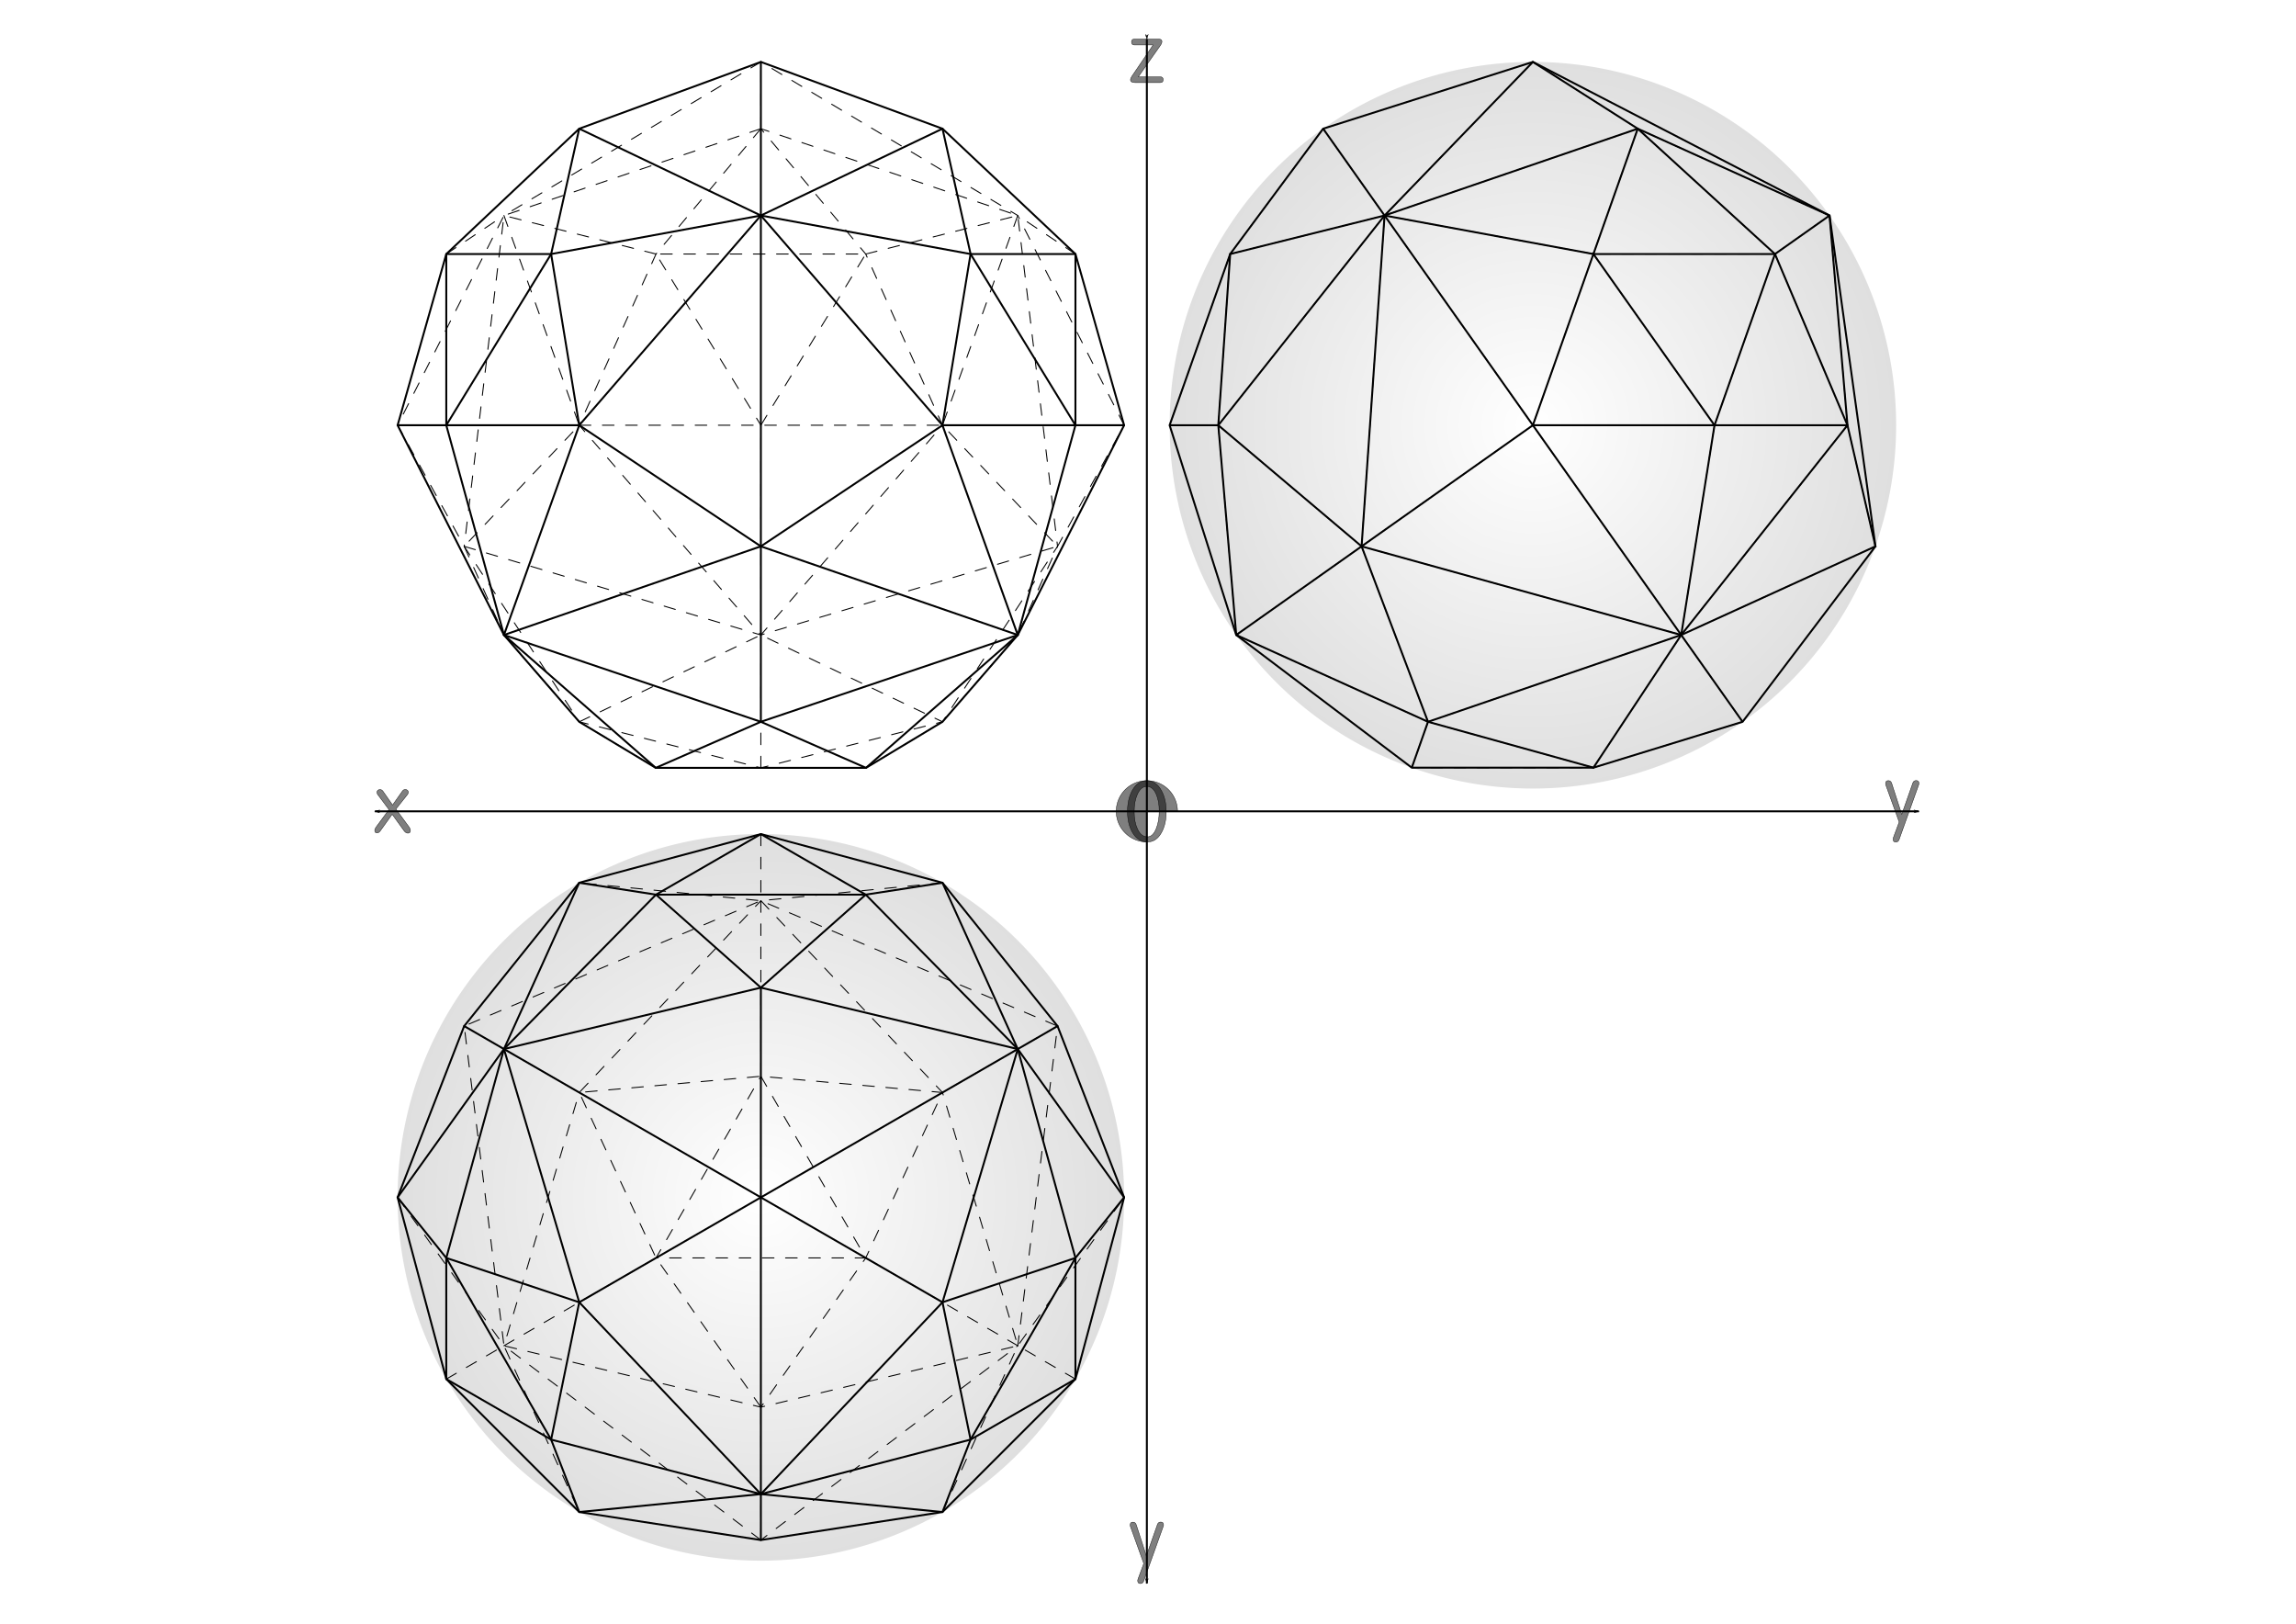 <?xml version="1.0" encoding="UTF-8" standalone="no"?>
<!-- Created with Inkscape (http://www.inkscape.org/) -->
<svg
    xmlns:inkscape="http://www.inkscape.org/namespaces/inkscape"
    xmlns:rdf="http://www.w3.org/1999/02/22-rdf-syntax-ns#"
    xmlns="http://www.w3.org/2000/svg"
    xmlns:osb="http://www.openswatchbook.org/uri/2009/osb"
    xmlns:sodipodi="http://sodipodi.sourceforge.net/DTD/sodipodi-0.dtd"
    xmlns:cc="http://creativecommons.org/ns#"
    xmlns:xlink="http://www.w3.org/1999/xlink"
    xmlns:dc="http://purl.org/dc/elements/1.1/"
    xmlns:svg="http://www.w3.org/2000/svg"
    xmlns:ns1="http://sozi.baierouge.fr"
    id="svg2"
    style="enable-background:new"
    inkscape:export-ydpi="300"
    inkscape:export-filename="./000.geodaetische.Sphaeren.rekursiv.aus.Tetraeder.mehrfach.Ebenen.png"
    viewBox="0 0 1052.4 744.09"
    inkscape:export-xdpi="300"
    version="1.1"
    inkscape:version="0.48.1 r9760"
    sodipodi:docname="042.geodaetische.Sphaeren.rekursiv.aus.Tetraeder.svg"
  >
  <title
      id="title6456"
    >042 Konstruktion geodätische Sphären rekursiv aus Tetraeder</title
  >
  <defs
      id="defs4"
    >
    <marker
        id="Arrow1Lend"
        refY="0"
        refX="0"
        style="overflow:visible"
        orient="auto"
        inkscape:stockid="Arrow1Lend"
      >
      <path
          id="path3776"
          inkscape:connector-curvature="0"
          style="stroke:#000000;stroke-width:1pt;fill-rule:evenodd"
          transform="matrix(-.8 0 0 -.8 -10 0)"
          d="m0 0 5-5-17.5 5 17.5 5-5-5z"
      />
    </marker
    >
    <marker
        id="Arrow1Lstart"
        refY="0"
        refX="0"
        style="overflow:visible"
        orient="auto"
        inkscape:stockid="Arrow1Lstart"
      >
      <path
          id="path3773"
          inkscape:connector-curvature="0"
          style="stroke:#000000;stroke-width:1pt;fill-rule:evenodd"
          transform="matrix(.8 0 0 .8 10 0)"
          d="m0 0 5-5-17.5 5 17.5 5-5-5z"
      />
    </marker
    >
    <radialGradient
        id="radialGradient3678-0"
        xlink:href="#linearGradient3672-2"
        gradientUnits="userSpaceOnUse"
        cy="1028.5"
        cx="3175.4"
        gradientTransform="translate(-2e-8 0)"
        r="666.06"
        inkscape:collect="always"
    />
    <linearGradient
        id="linearGradient3672-2"
      >
      <stop
          id="stop3674-1"
          style="stop-color:#000000;stop-opacity:0"
          offset="0"
      />
      <stop
          id="stop3676-0"
          style="stop-color:#000000;stop-opacity:.125"
          offset="1"
      />
    </linearGradient
    >
    <radialGradient
        id="radialGradient3680-5"
        xlink:href="#linearGradient3672-2"
        gradientUnits="userSpaceOnUse"
        cy="1028.5"
        cx="3175.4"
        gradientTransform="translate(-2e-8 0)"
        r="666.06"
        inkscape:collect="always"
    />
  </defs
  >
  <sodipodi:namedview
      id="base"
      inkscape:snap-center="false"
      inkscape:snap-intersection-paths="false"
      inkscape:zoom="0.95149207"
      borderopacity="1.0"
      inkscape:current-layer="layer72"
      inkscape:cx="526.18109"
      inkscape:cy="372.04724"
      inkscape:snap-grids="false"
      inkscape:snap-bbox-midpoints="false"
      inkscape:bbox-nodes="false"
      borderlayer="true"
      inkscape:object-paths="false"
      inkscape:snap-page="false"
      inkscape:window-maximized="1"
      inkscape:snap-bbox="false"
      showgrid="false"
      inkscape:snap-nodes="false"
      units="mm"
      inkscape:snap-midpoints="false"
      inkscape:snap-global="false"
      showguides="true"
      bordercolor="#666666"
      inkscape:window-x="0"
      inkscape:guide-bbox="true"
      inkscape:snap-smooth-nodes="false"
      inkscape:object-nodes="false"
      inkscape:window-y="31"
      inkscape:window-width="1280"
      inkscape:pageopacity="0.0"
      inkscape:pageshadow="2"
      pagecolor="#ffffff"
      inkscape:snap-object-midpoints="false"
      inkscape:snap-to-guides="false"
      inkscape:document-units="mm"
      inkscape:snap-bbox-edge-midpoints="false"
      inkscape:window-height="929"
      showborder="true"
    >
    <inkscape:grid
        id="grid3626"
        enabled="true"
        visible="true"
        snapvisiblegridlinesonly="true"
        units="mm"
        type="axonomgrid"
        empspacing="5"
    />
  </sodipodi:namedview
  >
  <g
      id="layer72"
      inkscape:label="Ebene"
      inkscape:groupmode="layer"
    >
    <rect
        id="rect4194"
        style="enable-background:new;fill:#ffffff"
        rx="0"
        ry="0"
        height="744.98"
        width="1053.2"
        y="-.675"
        x="-.943"
    />
    <path
        id="path3618"
        sodipodi:nodetypes="cc"
        style="enable-background:new;marker-end:url(#Arrow1Lend);marker-start:url(#Arrow1Lstart);stroke:#000000;stroke-width:.886;fill:none"
        inkscape:connector-curvature="0"
        d="m525.68 17.95v707.73"
    />
    <path
        id="path3620"
        sodipodi:nodetypes="cc"
        style="enable-background:new;marker-end:url(#Arrow1Lend);marker-start:url(#Arrow1Lstart);stroke:#000000;stroke-width:.886;fill:none"
        inkscape:connector-curvature="0"
        d="m171.82 371.82h707.73"
    />
    <g
        id="text4246"
        style="stroke-linejoin:round;stroke-width:.709;fill-opacity:.502;stroke:#000000;stroke-linecap:round;enable-background:new;fill:#000000"
        transform="matrix(.25 0 0 .25 -.943 558.28)"
      >
      <path
          id="path4263"
          style="stroke-linejoin:round;fill-opacity:.502;stroke:#000000;stroke-linecap:round;stroke-width:.709;fill:#000000"
          inkscape:connector-curvature="0"
          d="m3485.8-726.21-24.192-67.104c-0.48-1.248-0.72-2.4-0.72-3.456 0-3.552 1.68-5.328 5.04-5.328 3.072 0 5.136 1.68 6.192 5.04l18.432 56.88 20.304-57.6c1.056-2.976 3.072-4.464 6.048-4.464 3.456 0 5.184 1.728 5.184 5.184-0 0.96-0.24 2.016-0.72 3.168l-35.568 99.504c-1.152 3.264-3.216 4.896-6.192 4.896-3.264-0-4.896-1.728-4.896-5.184 0-0.96 0.192-2.016 0.576-3.168l10.512-28.368"
      />
    </g
    >
    <g
        id="text4250"
        style="stroke-linejoin:round;stroke-width:.709;fill-opacity:.502;stroke:#000000;stroke-linecap:round;enable-background:new;fill:#000000"
        transform="matrix(.25 0 0 .25 -.943 558.28)"
      >
      <path
          id="path4266"
          style="stroke-linejoin:round;fill-opacity:.502;stroke:#000000;stroke-linecap:round;stroke-width:.709;fill:#000000"
          inkscape:connector-curvature="0"
          d="m2100.8 633.05-24.192-67.104c-0.48-1.248-0.72-2.4-0.72-3.456 0-3.552 1.68-5.328 5.04-5.328 3.072 0 5.136 1.68 6.192 5.04l18.432 56.88 20.304-57.6c1.056-2.976 3.072-4.464 6.048-4.464 3.456 0 5.184 1.728 5.184 5.184-0 0.96-0.24 2.016-0.72 3.168l-35.568 99.504c-1.152 3.264-3.216 4.896-6.192 4.896-3.264-0-4.896-1.728-4.896-5.184 0-0.96 0.192-2.016 0.576-3.168l10.512-28.368"
      />
    </g
    >
    <g
        id="text4254"
        style="stroke-linejoin:round;stroke-width:.709;fill-opacity:.502;stroke:#000000;stroke-linecap:round;enable-background:new;fill:#000000"
        transform="matrix(.25 0 0 .25 -.943 558.28)"
      >
      <path
          id="path4269"
          style="stroke-linejoin:round;fill-opacity:.502;stroke:#000000;stroke-linecap:round;stroke-width:.709;fill:#000000"
          inkscape:connector-curvature="0"
          d="m2083.7-2161.5h43.92c4.32 0 6.48 1.488 6.48 4.464-0 2.112-1.008 4.608-3.024 7.488l-40.32 57.312h40.32c3.552 0 5.328 1.728 5.328 5.184-0 3.552-1.776 5.328-5.328 5.328h-46.224c-5.568 0-8.352-1.728-8.352-5.184 0-1.824 0.864-3.984 2.592-6.48l38.88-57.312h-34.272c-3.552 0-5.328-1.824-5.328-5.472 0-3.552 1.776-5.328 5.328-5.328"
      />
    </g
    >
    <g
        id="text4258"
        style="stroke-linejoin:round;stroke-width:.709;fill-opacity:.502;stroke:#000000;stroke-linecap:round;enable-background:new;fill:#000000"
        transform="matrix(.25 0 0 .25 -.943 558.28)"
      >
      <path
          id="path4272"
          style="stroke-linejoin:round;fill-opacity:.502;stroke:#000000;stroke-linecap:round;stroke-width:.709;fill:#000000"
          inkscape:connector-curvature="0"
          d="m716.92-749.03-20.448-27.36c-1.056-1.44-1.584-2.832-1.584-4.176 0-1.536 0.528-2.784 1.584-3.744 1.152-0.96 2.448-1.44 3.888-1.44 2.304 0 4.176 1.056 5.616 3.168l17.568 25.2 17.856-25.344c1.44-2.112 3.264-3.168 5.472-3.168 1.536 0 2.832 0.48 3.888 1.44 1.152 0.96 1.728 2.16 1.728 3.6-0 1.44-0.576 2.88-1.728 4.32l-21.168 26.64 23.904 32.4c1.824 2.496 2.736 4.752 2.736 6.768-0 3.264-1.536 4.896-4.608 4.896-2.592 0-4.992-1.536-7.2-4.608l-21.6-29.952-21.6 30.096c-1.824 2.688-3.888 4.032-6.192 4.032-2.784 0-4.176-1.488-4.176-4.464 0-1.92 0.816-3.984 2.448-6.192l23.616-32.112"
      />
    </g
    >
    <g
        id="text4281"
        style="stroke-linejoin:round;stroke-width:.709;fill-opacity:.502;stroke:#000000;stroke-linecap:round;enable-background:new;fill:#000000"
        transform="matrix(.25 0 0 .25 -.943 558.28)"
      >
      <path
          id="path4286"
          style="stroke-linejoin:round;fill-opacity:.502;stroke:#000000;stroke-linecap:round;stroke-width:.709;fill:#000000"
          inkscape:connector-curvature="0"
          d="m2106.4-802.03c11.136 0 20.016 5.952 26.64 17.856 5.952 10.656 8.928 23.664 8.928 39.024-0 15.072-2.88 27.792-8.64 38.16-6.336 11.52-14.928 17.28-25.776 17.28-11.616 0-20.784-5.808-27.504-17.424-6.048-10.464-9.072-23.28-9.072-38.448 0-15.264 2.976-28.224 8.928-38.88 6.624-11.712 15.456-17.568 26.496-17.568m1.152 102.96c6.624 0 11.952-4.944 15.984-14.832 3.744-9.024 5.616-19.824 5.616-32.4-0-12.384-1.872-22.752-5.616-31.104-4.128-9.408-9.84-14.112-17.136-14.112-7.2 0-12.96 4.8-17.28 14.4-3.936 8.736-5.904 19.344-5.904 31.824 0 12.576 2.016 23.184 6.048 31.824 4.416 9.6 10.512 14.4 18.288 14.4"
      />
    </g
    >
    <path
        id="path4333"
        sodipodi:rx="56.159996"
        sodipodi:ry="56.159996"
        style="stroke-linejoin:round;enable-background:new;fill-opacity:.502;stroke:#000000;stroke-linecap:round;stroke-width:.709;fill:#000000"
        sodipodi:type="arc"
        d="m2106.5 1546.1a56.16 56.16 0 1 1 56.16 -56.16h-56.16z"
        transform="matrix(.25 0 0 .25 -.943 -.675)"
        sodipodi:cy="1489.9606"
        sodipodi:cx="2106.4961"
        sodipodi:end="6.2831853"
        sodipodi:start="1.5707963"
    />
    <path
        id="path2862"
        sodipodi:rx="666"
        sodipodi:ry="666"
        style="stroke-linejoin:round;enable-background:new;stroke:#000000;stroke-linecap:round;stroke-width:.004;fill:url(#radialGradient3678-0)"
        sodipodi:type="arc"
        d="m3841.4 1028.5a666 666 0 1 1 -1332 0 666 666 0 1 1 1332 0z"
        transform="matrix(.25 0 0 .25 -91.229 -62.251)"
        sodipodi:cy="1028.5339"
        sodipodi:cx="3175.3696"
    />
    <path
        id="use2864"
        sodipodi:rx="666"
        sodipodi:ry="666"
        style="stroke-linejoin:round;enable-background:new;stroke:#000000;stroke-linecap:round;stroke-width:.004;fill:url(#radialGradient3680-5)"
        sodipodi:type="arc"
        d="m3841.4 1028.5a666 666 0 1 1 -1332 0 666 666 0 1 1 1332 0z"
        transform="matrix(.25 0 0 .25 -445.09 291.61)"
        sodipodi:cy="1028.5339"
        sodipodi:cx="3175.3696"
    />
    <path
        id="use2866"
        sodipodi:rx="666"
        sodipodi:ry="666"
        style="stroke-linejoin:round;stroke-width:.004;stroke:#000000;stroke-linecap:round;enable-background:new;fill:url(#radialGradient3680-5)"
        sodipodi:type="arc"
        d="m3841.4 1028.5a666 666 0 1 1 -1332 0 666 666 0 1 1 1332 0z"
        transform="matrix(.25 0 0 .25 -445.09 -62.251)"
        sodipodi:cy="1028.5339"
        sodipodi:cx="3175.3696"
    />
    <path
        id="path4610"
        style="stroke-linejoin:round;enable-background:new;stroke:#000000;stroke-linecap:round;stroke-dasharray:21.26, 21.26;stroke-width:1.772;fill:none"
        sodipodi:type="star"
        sodipodi:sides="3"
        sodipodi:r1="628.10321"
        sodipodi:r2="543.88623"
        sodipodi:arg1="1.5707963"
        sodipodi:arg2="2.6179941"
        transform="matrix(.25 0 0 .25 -.943 -.675)"
        inkscape:randomized="0"
        sodipodi:cy="2197.6919"
        sodipodi:cx="1398.7648"
        inkscape:rounded="-5.1679702e-08"
        inkscape:flatsided="false"
        d="m1398.8 2825.8-471.02-356.16-72.934-585.99 543.95-229.83 543.95 229.83-72.934 585.99z"
    />
    <path
        id="path4616"
        style="stroke-linejoin:round;enable-background:new;stroke:#000000;stroke-linecap:round;stroke-dasharray:21.26, 21.26;stroke-width:1.772;fill:none"
        sodipodi:type="star"
        sodipodi:sides="3"
        sodipodi:r1="543.88672"
        sodipodi:r2="384.51517"
        sodipodi:arg1="-1.5707963"
        sodipodi:arg2="-0.52359912"
        transform="matrix(.25 0 0 .25 -.943 -.675)"
        inkscape:randomized="0"
        sodipodi:cy="2197.6919"
        sodipodi:cx="1398.7648"
        inkscape:rounded="-5.1679702e-08"
        inkscape:flatsided="false"
        d="m1398.8 1653.8 333 351.63 138.02 464.2-471.02 112.57-471.02-112.57 138.02-464.2z"
    />
    <path
        id="path4618"
        style="stroke-linejoin:round;enable-background:new;stroke:#000000;stroke-linecap:round;stroke-dasharray:21.26, 21.26;stroke-width:1.772;fill:none"
        sodipodi:type="star"
        sodipodi:sides="3"
        sodipodi:r1="384.51511"
        sodipodi:r2="222.00023"
        sodipodi:arg1="1.570796"
        sodipodi:arg2="2.617994"
        transform="matrix(.25 0 0 .25 -.943 -.675)"
        inkscape:randomized="0"
        sodipodi:cy="2197.6919"
        sodipodi:cx="1398.7648"
        inkscape:rounded="-5.1679702e-08"
        inkscape:flatsided="false"
        d="m1398.8 2582.2-192.26-273.52-140.74-303.26 333-29.743 333 29.742-140.74 303.26z"
    />
    <path
        id="path4620"
        style="stroke-linejoin:round;enable-background:new;stroke:#000000;stroke-linecap:round;stroke-dasharray:21.26, 21.26;stroke-width:1.772;fill:none"
        sodipodi:type="star"
        sodipodi:sides="3"
        sodipodi:r1="222.00012"
        sodipodi:r2="128.17191"
        sodipodi:arg1="-1.570797"
        sodipodi:arg2="-0.52359951"
        transform="matrix(.25 0 0 .25 -.943 -.675)"
        inkscape:randomized="0"
        sodipodi:cy="2197.6919"
        sodipodi:cx="1398.7648"
        inkscape:rounded="-5.1679702e-08"
        inkscape:flatsided="true"
        d="m1398.8 1975.7 192.26 333-384.52 0z"
    />
    <path
        id="path4622"
        sodipodi:nodetypes="ccc"
        style="stroke-linejoin:round;enable-background:new;stroke:#000000;stroke-linecap:round;stroke-dasharray:5.315, 5.315;stroke-width:.443;fill:none"
        inkscape:connector-curvature="0"
        d="m182.25 548.75 48.745 67.986 34.505 76.207"
    />
    <path
        id="path4624"
        sodipodi:nodetypes="ccc"
        style="stroke-linejoin:round;enable-background:new;stroke:#000000;stroke-linecap:round;stroke-dasharray:5.315, 5.315;stroke-width:.443;fill:none"
        inkscape:connector-curvature="0"
        d="m432 692.94 34.505-76.207 48.745-67.986"
    />
    <path
        id="path4626"
        sodipodi:nodetypes="ccc"
        style="stroke-linejoin:round;enable-background:new;stroke:#000000;stroke-linecap:round;stroke-dasharray:5.315, 5.315;stroke-width:.443;fill:none"
        inkscape:connector-curvature="0"
        d="m432 404.56-83.25 8.222-83.25-8.222"
    />
    <path
        id="path4628"
        sodipodi:nodetypes="ccccccccccccccccc"
        style="stroke-linejoin:round;enable-background:new;stroke:#000000;stroke-linecap:round;stroke-dasharray:5.315, 5.315;stroke-width:.443;fill:none"
        inkscape:connector-curvature="0"
        d="m563.86 116.42-27.75 78.465h22.307l8.222 96.117 87.907 39.788-7.436 21.025h83.25l68.379-21.025-28.143-39.788 89.04-40.617-12.832-55.5-8.222-96.117-87.907-39.788-48.064-30.595-67.986 70.383-28.143-39.788-42.621 57.44z"
    />
    <path
        id="path4630"
        sodipodi:nodetypes="ccccccccccc"
        style="stroke-linejoin:round;enable-background:new;stroke:#000000;stroke-linecap:round;stroke-dasharray:5.315, 5.315;stroke-width:.443;fill:none"
        inkscape:connector-curvature="0"
        d="m750.68 58.978-116.05 39.788-76.208 96.117 65.68 55.5 30.448 80.405 116.05-39.788 76.208-96.117h-60.943l27.714-78.465h-83.214l20.314-57.44z"
    />
    <path
        id="path4632"
        sodipodi:nodetypes="ccccc"
        style="stroke-linejoin:round;enable-background:new;stroke:#000000;stroke-linecap:round;stroke-dasharray:5.315, 5.315;stroke-width:.443;fill:none"
        inkscape:connector-curvature="0"
        d="m634.63 98.766-10.527 151.62 146.5 40.617-67.986-96.117-67.986-96.117z"
    />
    <path
        id="path4634"
        sodipodi:nodetypes="cccc"
        style="stroke-linejoin:round;enable-background:new;stroke:#000000;stroke-linecap:round;stroke-dasharray:5.315, 5.315;stroke-width:.443;fill:none"
        inkscape:connector-curvature="0"
        d="m730.36 116.42 55.5 78.465h-83.25l27.75-78.465z"
    />
    <path
        id="path4636"
        sodipodi:nodetypes="cc"
        style="stroke-linejoin:round;enable-background:new;stroke:#000000;stroke-linecap:round;stroke-dasharray:5.315, 5.315;stroke-width:.443;fill:none"
        inkscape:connector-curvature="0"
        d="m813.58 116.42 25.007-17.652"
    />
    <path
        id="path4638"
        sodipodi:nodetypes="cc"
        style="stroke-linejoin:round;enable-background:new;stroke:#000000;stroke-linecap:round;stroke-dasharray:5.315, 5.315;stroke-width:.443;fill:none"
        inkscape:connector-curvature="0"
        d="m730.36 351.81 40.236-60.813"
    />
    <path
        id="path4640"
        sodipodi:nodetypes="cc"
        style="stroke-linejoin:round;enable-background:new;stroke:#000000;stroke-linecap:round;stroke-dasharray:5.315, 5.315;stroke-width:.443;fill:none"
        inkscape:connector-curvature="0"
        d="m563.86 116.42 70.764-17.652"
    />
    <path
        id="path4642"
        sodipodi:nodetypes="cc"
        style="stroke-linejoin:round;enable-background:new;stroke:#000000;stroke-linecap:round;stroke-dasharray:5.315, 5.315;stroke-width:.443;fill:none"
        inkscape:connector-curvature="0"
        d="m730.36 351.81-75.814-21.025"
    />
    <path
        id="path4644"
        sodipodi:nodetypes="cc"
        style="stroke-linejoin:round;enable-background:new;stroke:#000000;stroke-linecap:round;stroke-dasharray:5.315, 5.315;stroke-width:.443;fill:none"
        inkscape:connector-curvature="0"
        d="m563.86 116.42-5.443 78.465"
    />
    <path
        id="path4646"
        sodipodi:nodetypes="cc"
        style="stroke-linejoin:round;enable-background:new;stroke:#000000;stroke-linecap:round;stroke-dasharray:5.315, 5.315;stroke-width:.443;fill:none"
        inkscape:connector-curvature="0"
        d="m566.64 291 57.459-40.617"
    />
    <path
        id="path4648"
        sodipodi:nodetypes="cc"
        style="stroke-linejoin:round;enable-background:new;stroke:#000000;stroke-linecap:round;stroke-dasharray:5.315, 5.315;stroke-width:.443;fill:none"
        inkscape:connector-curvature="0"
        d="m624.1 250.38 78.513-55.5"
    />
    <path
        id="path4678"
        sodipodi:nodetypes="cccccccccccccc"
        style="stroke-linejoin:round;enable-background:new;stroke:#000000;stroke-linecap:round;stroke-dasharray:5.315, 5.315;stroke-width:.443;fill:none"
        inkscape:connector-curvature="0"
        d="m348.75 28.383-117.75 70.383-48.745 96.117 30.512 55.5 18.234 40.617 34.505 39.788 35.078 21.11h96.345l35.078-21.11 34.505-39.788 18.234-40.617 30.512-55.5-48.745-96.117-117.75-70.383z"
    />
    <path
        id="path4680"
        sodipodi:nodetypes="ccccccccc"
        style="stroke-linejoin:round;enable-background:new;stroke:#000000;stroke-linecap:round;stroke-dasharray:5.315, 5.315;stroke-width:.443;fill:none"
        inkscape:connector-curvature="0"
        d="m348.75 58.978-117.75 39.788-18.234 151.62 52.738 80.405 83.25 21.11 83.25-21.11 52.738-80.405-18.233-151.62-117.76-39.788z"
    />
    <path
        id="path4682"
        sodipodi:nodetypes="ccccccc"
        style="stroke-linejoin:round;enable-background:new;stroke:#000000;stroke-linecap:round;stroke-dasharray:5.315, 5.315;stroke-width:.443;fill:none"
        inkscape:connector-curvature="0"
        d="m348.75 58.978-48.064 57.44-35.186 78.465 83.25 96.117 83.25-96.117-35.186-78.465-48.064-57.44z"
    />
    <path
        id="path4684"
        sodipodi:nodetypes="ccc"
        style="stroke-linejoin:round;enable-background:new;stroke:#000000;stroke-linecap:round;stroke-dasharray:5.315, 5.315;stroke-width:.443;fill:none"
        inkscape:connector-curvature="0"
        d="m230.99 98.766 34.505 96.117-52.738 55.5"
    />
    <path
        id="path4686"
        sodipodi:nodetypes="ccc"
        style="stroke-linejoin:round;enable-background:new;stroke:#000000;stroke-linecap:round;stroke-dasharray:5.315, 5.315;stroke-width:.443;fill:none"
        inkscape:connector-curvature="0"
        d="m466.5 98.766-34.505 96.117 52.738 55.5"
    />
    <path
        id="path4688"
        sodipodi:nodetypes="cccc"
        style="stroke-linejoin:round;enable-background:new;stroke:#000000;stroke-linecap:round;stroke-dasharray:5.315, 5.315;stroke-width:.443;fill:none"
        inkscape:connector-curvature="0"
        d="m348.75 194.88 48.064-78.465h-96.129l48.064 78.465z"
    />
    <path
        id="path4691"
        sodipodi:nodetypes="cc"
        style="stroke-linejoin:round;enable-background:new;stroke:#000000;stroke-linecap:round;stroke-dasharray:5.315, 5.315;stroke-width:.443;fill:none"
        inkscape:connector-curvature="0"
        d="m348.75 351.9v-60.898"
    />
    <path
        id="path4693"
        sodipodi:nodetypes="cc"
        style="stroke-linejoin:round;enable-background:new;stroke:#000000;stroke-linecap:round;stroke-dasharray:5.315, 5.315;stroke-width:.443;fill:none"
        inkscape:connector-curvature="0"
        d="m204.55 116.42 26.438-17.652"
    />
    <path
        id="path4695"
        sodipodi:nodetypes="cc"
        style="stroke-linejoin:round;enable-background:new;stroke:#000000;stroke-linecap:round;stroke-dasharray:5.315, 5.315;stroke-width:.443;fill:none"
        inkscape:connector-curvature="0"
        d="m492.94 116.42-26.44-17.654"
    />
    <path
        id="path4697"
        sodipodi:nodetypes="cc"
        style="stroke-linejoin:round;enable-background:new;stroke:#000000;stroke-linecap:round;stroke-dasharray:5.315, 5.315;stroke-width:.443;fill:none"
        inkscape:connector-curvature="0"
        d="m348.75 291v-96.117"
    />
    <path
        id="path4703"
        sodipodi:nodetypes="cc"
        style="stroke-linejoin:round;enable-background:new;stroke:#000000;stroke-linecap:round;stroke-dasharray:5.315, 5.315;stroke-width:.443;fill:none"
        inkscape:connector-curvature="0"
        d="m348.75 58.978 0-30.595"
    />
    <path
        id="path4705"
        sodipodi:nodetypes="cc"
        style="stroke-linejoin:round;enable-background:new;stroke:#000000;stroke-linecap:round;stroke-dasharray:5.315, 5.315;stroke-width:.443;fill:none"
        inkscape:connector-curvature="0"
        d="m348.75 382.25 0 30.528"
    />
    <path
        id="path4707"
        sodipodi:nodetypes="cc"
        style="stroke-linejoin:round;enable-background:new;stroke:#000000;stroke-linecap:round;stroke-dasharray:5.315, 5.315;stroke-width:.443;fill:none"
        inkscape:connector-curvature="0"
        d="m492.94 632-26.438-15.264"
    />
    <path
        id="path4709"
        sodipodi:nodetypes="cc"
        style="stroke-linejoin:round;enable-background:new;stroke:#000000;stroke-linecap:round;stroke-dasharray:5.315, 5.315;stroke-width:.443;fill:none"
        inkscape:connector-curvature="0"
        d="m204.55 632 26.438-15.264"
    />
    <path
        id="path4711"
        sodipodi:nodetypes="cc"
        style="stroke-linejoin:round;enable-background:new;stroke:#000000;stroke-linecap:round;stroke-dasharray:5.315, 5.315;stroke-width:.443;fill:none"
        inkscape:connector-curvature="0"
        d="m348.75 412.78v80.472"
    />
    <path
        id="path4713"
        sodipodi:nodetypes="cc"
        style="stroke-linejoin:round;enable-background:new;stroke:#000000;stroke-linecap:round;stroke-dasharray:5.315, 5.315;stroke-width:.443;fill:none"
        inkscape:connector-curvature="0"
        d="m466.5 616.73-69.69-40.236"
    />
    <path
        id="path4715"
        sodipodi:nodetypes="cc"
        style="stroke-linejoin:round;enable-background:new;stroke:#000000;stroke-linecap:round;stroke-dasharray:5.315, 5.315;stroke-width:.443;fill:none"
        inkscape:connector-curvature="0"
        d="m230.99 616.73 69.69-40.236"
    />
    <path
        id="path4717"
        sodipodi:nodetypes="cc"
        style="stroke-linejoin:round;enable-background:new;stroke:#000000;stroke-linecap:round;stroke-dasharray:5.315, 5.315;stroke-width:.443;fill:none"
        inkscape:connector-curvature="0"
        d="m212.76 470.24 52.738 30.449"
    />
    <path
        id="path4719"
        sodipodi:nodetypes="cc"
        style="stroke-linejoin:round;enable-background:new;stroke:#000000;stroke-linecap:round;stroke-dasharray:5.315, 5.315;stroke-width:.443;fill:none"
        inkscape:connector-curvature="0"
        d="m484.74 470.24-52.738 30.448"
    />
    <path
        id="path4721"
        sodipodi:nodetypes="cc"
        style="stroke-linejoin:round;enable-background:new;stroke:#000000;stroke-linecap:round;stroke-dasharray:5.315, 5.315;stroke-width:.443;fill:none"
        inkscape:connector-curvature="0"
        d="m348.75 705.77v-60.897"
    />
    <path
        id="path4734"
        sodipodi:nodetypes="ccc"
        style="stroke-linejoin:round;enable-background:new;stroke:#000000;stroke-linecap:round;stroke-dasharray:5.315, 5.315;stroke-width:.443;fill:none"
        inkscape:connector-curvature="0"
        d="m212.76 250.38 135.99 40.617 135.99-40.617"
    />
    <path
        id="path4736"
        sodipodi:nodetypes="ccc"
        style="stroke-linejoin:round;enable-background:new;stroke:#000000;stroke-linecap:round;stroke-dasharray:5.315, 5.315;stroke-width:.443;fill:none"
        inkscape:connector-curvature="0"
        d="m265.5 330.79 83.25-39.788 83.25 39.788"
    />
    <path
        id="path4738"
        sodipodi:nodetypes="ccc"
        style="stroke-linejoin:round;enable-background:new;stroke:#000000;stroke-linecap:round;stroke-dasharray:5.315, 5.315;stroke-width:.443;fill:none"
        inkscape:connector-curvature="0"
        d="m265.5 194.88h83.25 83.25"
    />
    <path
        id="path4753"
        sodipodi:nodetypes="cc"
        style="stroke-linejoin:round;enable-background:new;stroke:#000000;stroke-linecap:round;stroke-dasharray:5.315, 5.315;stroke-width:.443;fill:none"
        inkscape:connector-curvature="0"
        d="m300.68 116.42-69.69-17.654"
    />
    <path
        id="path4755"
        sodipodi:nodetypes="cc"
        style="stroke-linejoin:round;enable-background:new;stroke:#000000;stroke-linecap:round;stroke-dasharray:5.315, 5.315;stroke-width:.443;fill:none"
        inkscape:connector-curvature="0"
        d="m396.81 116.42 69.691-17.652"
    />
    <path
        id="path3653"
        sodipodi:nodetypes="ccc"
        style="stroke-linejoin:round;enable-background:new;stroke:#000000;stroke-linecap:round;stroke-dasharray:5.315, 5.315;stroke-width:.443;fill:none"
        inkscape:connector-curvature="0"
        d="m750.68 58.978 62.9 57.44 33.229 78.465"
    />
    <path
        id="path4856"
        sodipodi:nodetypes="cc"
        style="enable-background:new;stroke:#000000;stroke-dasharray:5.315, 5.315;stroke-width:.443;fill:none"
        inkscape:connector-curvature="0"
        d="m730.36 116.42-95.73-17.654"
    />
    <path
        id="path4858"
        sodipodi:nodetypes="cc"
        style="enable-background:new;stroke:#000000;stroke-dasharray:5.315, 5.315;stroke-width:.443;fill:none"
        inkscape:connector-curvature="0"
        d="m785.86 194.88-15.264 96.117"
    />
    <path
        id="path4509"
        sodipodi:nodetypes="cccccccccccccc"
        style="stroke-linejoin:round;enable-background:new;stroke:#000000;stroke-linecap:round;stroke-width:.886;fill:none"
        inkscape:connector-curvature="0"
        d="m300.58 351.9-35.078-21.11-34.505-39.788-48.745-96.117 22.307-78.465 60.943-57.44 83.25-30.595 83.25 30.595 60.943 57.44 22.307 78.465-48.745 96.117-34.505 39.788-35.078 21.11h-96.345z"
    />
    <path
        id="path4511"
        sodipodi:nodetypes="ccccccccccccccc"
        style="stroke-linejoin:round;enable-background:new;stroke:#000000;stroke-linecap:round;stroke-width:.886;fill:none"
        inkscape:connector-curvature="0"
        d="m348.75 98.766-83.25-39.788-12.879 57.44h-48.064v78.465l26.438 96.117 69.582 60.898 48.172-21.11 48.172 21.11 69.582-60.898 26.431-96.117 0.01-78.465h-48.064l-12.879-57.44-83.25 39.788z"
    />
    <path
        id="path4513"
        sodipodi:nodetypes="ccccccccc"
        style="stroke-linejoin:round;enable-background:new;stroke:#000000;stroke-linecap:round;stroke-width:.886;fill:none"
        inkscape:connector-curvature="0"
        d="m252.62 116.42 12.879 78.465-34.505 96.117 117.75 39.788 117.75-39.788-34.505-96.117 12.879-78.465-96.129-17.652-96.129 17.652z"
    />
    <path
        id="path4515"
        sodipodi:nodetypes="ccccc"
        style="stroke-linejoin:round;enable-background:new;stroke:#000000;stroke-linecap:round;stroke-width:.886;fill:none"
        inkscape:connector-curvature="0"
        d="m348.75 98.766-83.25 96.117 83.25 55.5 83.25-55.5-83.25-96.117z"
    />
    <path
        id="path4517"
        sodipodi:nodetypes="cc"
        style="stroke-linejoin:round;enable-background:new;stroke:#000000;stroke-linecap:round;stroke-width:.886;fill:none"
        inkscape:connector-curvature="0"
        d="m348.75 28.383-0 70.383"
    />
    <path
        id="path4519"
        sodipodi:nodetypes="cc"
        style="stroke-linejoin:round;enable-background:new;stroke:#000000;stroke-linecap:round;stroke-width:.886;fill:none"
        inkscape:connector-curvature="0"
        d="m348.75 250.38-0-151.62"
    />
    <path
        id="path4521"
        sodipodi:nodetypes="cc"
        style="stroke-linejoin:round;enable-background:new;stroke:#000000;stroke-linecap:round;stroke-width:.886;fill:none"
        inkscape:connector-curvature="0"
        d="m348.75 330.79v-80.405"
    />
    <path
        id="path4524"
        sodipodi:nodetypes="cc"
        style="stroke-linejoin:round;enable-background:new;stroke:#000000;stroke-linecap:round;stroke-width:.886;fill:none"
        inkscape:connector-curvature="0"
        d="m182.25 194.88h22.307"
    />
    <path
        id="path4526"
        sodipodi:nodetypes="cc"
        style="stroke-linejoin:round;enable-background:new;stroke:#000000;stroke-linecap:round;stroke-width:.886;fill:none"
        inkscape:connector-curvature="0"
        d="m515.25 194.88h-22.314"
    />
    <path
        id="path4528"
        sodipodi:nodetypes="cc"
        style="stroke-linejoin:round;enable-background:new;stroke:#000000;stroke-linecap:round;stroke-width:.886;fill:none"
        inkscape:connector-curvature="0"
        d="m204.55 194.88h60.943"
    />
    <path
        id="path4530"
        sodipodi:nodetypes="cc"
        style="stroke-linejoin:round;enable-background:new;stroke:#000000;stroke-linecap:round;stroke-width:.886;fill:none"
        inkscape:connector-curvature="0"
        d="m492.93 194.88h-60.936"
    />
    <path
        id="path4532"
        sodipodi:nodetypes="cc"
        style="stroke-linejoin:round;enable-background:new;stroke:#000000;stroke-linecap:round;stroke-width:.886;fill:none"
        inkscape:connector-curvature="0"
        d="m204.55 194.88 48.064-78.465"
    />
    <path
        id="path4534"
        sodipodi:nodetypes="cc"
        style="stroke-linejoin:round;enable-background:new;stroke:#000000;stroke-linecap:round;stroke-width:.886;fill:none"
        inkscape:connector-curvature="0"
        d="m492.93 194.88-48.057-78.465"
    />
    <path
        id="path4536"
        sodipodi:nodetypes="cc"
        style="stroke-linejoin:round;enable-background:new;stroke:#000000;stroke-linecap:round;stroke-width:.886;fill:none"
        inkscape:connector-curvature="0"
        d="m230.99 291 117.75-40.617"
    />
    <path
        id="path4538"
        sodipodi:nodetypes="cc"
        style="stroke-linejoin:round;enable-background:new;stroke:#000000;stroke-linecap:round;stroke-width:.886;fill:none"
        inkscape:connector-curvature="0"
        d="m466.5 291-117.75-40.617"
    />
    <path
        id="path4540"
        sodipodi:nodetypes="ccccccccccccc"
        style="stroke-linejoin:round;enable-background:new;stroke:#000000;stroke-linecap:round;stroke-width:.886;fill:none"
        inkscape:connector-curvature="0"
        d="m348.75 382.25 83.25 22.307 52.738 65.68 30.512 78.513-22.307 83.25-60.943 60.943-83.25 12.832-83.25-12.833-60.943-60.943-22.307-83.25 30.512-78.513 52.738-65.68 83.25-22.307z"
    />
    <path
        id="path4542"
        sodipodi:nodetypes="ccccccccccccccccccc"
        style="stroke-linejoin:round;enable-background:new;stroke:#000000;stroke-linecap:round;stroke-width:.886;fill:none"
        inkscape:connector-curvature="0"
        d="m300.68 410 48.064-27.75 48.064 27.75 35.186-5.443 34.505 76.208 48.745 67.986-22.307 27.75 0 55.5-48.064 27.75-12.879 33.193-83.25-8.222-83.25 8.222-12.879-33.193-48.064-27.75v-55.5l-22.307-27.75 48.745-67.986 34.505-76.208 35.186 5.443z"
    />
    <path
        id="path4544"
        sodipodi:nodetypes="ccccccccccccc"
        style="stroke-linejoin:round;enable-background:new;stroke:#000000;stroke-linecap:round;stroke-width:.886;fill:none"
        inkscape:connector-curvature="0"
        d="m348.75 452.62 48.064-42.621 69.69 70.764 26.438 95.736-60.943 20.314 12.879 62.936-96.129 24.972-96.129-24.972 12.879-62.936-60.943-20.314 26.438-95.736 69.69-70.764 48.064 42.621z"
    />
    <path
        id="path4546"
        style="stroke-linejoin:round;enable-background:new;stroke:#000000;stroke-linecap:round;stroke-width:3.543;fill:none"
        sodipodi:type="star"
        sodipodi:sides="3"
        sodipodi:r1="543.88623"
        sodipodi:r2="384.51514"
        sodipodi:arg1="1.5707968"
        sodipodi:arg2="2.6179938"
        transform="matrix(.25 0 0 .25 -.943 -.675)"
        inkscape:randomized="0"
        sodipodi:cy="2197.6919"
        sodipodi:cx="1398.7646"
        inkscape:rounded="-5.1679702e-08"
        inkscape:flatsided="false"
        d="m1398.8 2741.6-333-351.63-138.02-464.2 471.02-112.57 471.02 112.57-138.02 464.2z"
    />
    <path
        id="path4548"
        sodipodi:nodetypes="cc"
        style="stroke-linejoin:round;enable-background:new;stroke:#000000;stroke-linecap:round;stroke-width:.886;fill:none"
        inkscape:connector-curvature="0"
        d="m300.68 410 96.129-0"
    />
    <path
        id="path4550"
        sodipodi:nodetypes="cc"
        style="stroke-linejoin:round;enable-background:new;stroke:#000000;stroke-linecap:round;stroke-width:.886;fill:none"
        inkscape:connector-curvature="0"
        d="m492.94 576.5-48.064 83.25"
    />
    <path
        id="path4552"
        sodipodi:nodetypes="cc"
        style="stroke-linejoin:round;enable-background:new;stroke:#000000;stroke-linecap:round;stroke-width:.886;fill:none"
        inkscape:connector-curvature="0"
        d="m252.62 659.75-48.064-83.25"
    />
    <path
        id="path4554"
        sodipodi:nodetypes="cc"
        style="stroke-linejoin:round;enable-background:new;stroke:#000000;stroke-linecap:round;stroke-width:.886;fill:none"
        inkscape:connector-curvature="0"
        d="m484.74 470.24-18.234 10.527"
    />
    <path
        id="path4556"
        sodipodi:nodetypes="cc"
        style="stroke-linejoin:round;enable-background:new;stroke:#000000;stroke-linecap:round;stroke-width:.886;fill:none"
        inkscape:connector-curvature="0"
        d="m348.75 705.77-0-21.054"
    />
    <path
        id="path4558"
        sodipodi:nodetypes="cc"
        style="stroke-linejoin:round;enable-background:new;stroke:#000000;stroke-linecap:round;stroke-width:.886;fill:none"
        inkscape:connector-curvature="0"
        d="m212.76 470.24 18.234 10.527"
    />
    <path
        id="path4560"
        sodipodi:nodetypes="cc"
        style="stroke-linejoin:round;enable-background:new;stroke:#000000;stroke-linecap:round;stroke-width:.886;fill:none"
        inkscape:connector-curvature="0"
        d="m348.75 548.75 117.75-67.986"
    />
    <path
        id="path4562"
        sodipodi:nodetypes="cc"
        style="stroke-linejoin:round;enable-background:new;stroke:#000000;stroke-linecap:round;stroke-width:.886;fill:none"
        inkscape:connector-curvature="0"
        d="m348.75 684.72v-135.97"
    />
    <path
        id="path4564"
        sodipodi:nodetypes="cc"
        style="stroke-linejoin:round;enable-background:new;stroke:#000000;stroke-linecap:round;stroke-width:.886;fill:none"
        inkscape:connector-curvature="0"
        d="m230.99 480.76 117.75 67.986"
    />
    <path
        id="path4566"
        sodipodi:nodetypes="cc"
        style="stroke-linejoin:round;enable-background:new;stroke:#000000;stroke-linecap:round;stroke-width:.886;fill:none"
        inkscape:connector-curvature="0"
        d="m348.75 452.62v96.129"
    />
    <path
        id="path4568"
        sodipodi:nodetypes="cc"
        style="stroke-linejoin:round;enable-background:new;stroke:#000000;stroke-linecap:round;stroke-width:.886;fill:none"
        inkscape:connector-curvature="0"
        d="m432 596.81-83.25-48.064"
    />
    <path
        id="path4570"
        sodipodi:nodetypes="cc"
        style="stroke-linejoin:round;enable-background:new;stroke:#000000;stroke-linecap:round;stroke-width:.886;fill:none"
        inkscape:connector-curvature="0"
        d="m265.5 596.81 83.25-48.064"
    />
    <path
        id="path4573"
        sodipodi:nodetypes="ccccccccccc"
        style="stroke-linejoin:round;enable-background:new;stroke:#000000;stroke-linecap:round;stroke-width:.886;fill:none"
        inkscape:connector-curvature="0"
        d="m702.61 28.383-96.129 30.595-42.621 57.44-27.75 78.465 30.528 96.117 80.472 60.813h83.25l68.379-21.025 60.897-80.405-21.054-151.62-135.97-70.383z"
    />
    <path
        id="path4641"
        sodipodi:nodetypes="ccccccccccccc"
        style="enable-background:new;stroke:#000000;stroke-width:.886;fill:none"
        inkscape:connector-curvature="0"
        d="m838.59 98.766-87.907-39.788-48.064-30.595-67.986 70.383-70.764 17.652-5.443 78.465 8.222 96.117 87.907 39.788 75.814 21.025 40.236-60.813 89.04-40.617-12.832-55.5z"
    />
    <path
        id="path4643"
        style="enable-background:new;stroke:#000000;stroke-width:.886;fill:none"
        inkscape:connector-curvature="0"
        d="m750.68 58.978-116.05 39.788-76.208 96.117 65.68 55.5 30.448 80.405 116.05-39.788 76.208-96.117-33.229-78.465z"
    />
    <path
        id="path4645"
        style="enable-background:new;stroke:#000000;stroke-width:.886;fill:none"
        inkscape:connector-curvature="0"
        d="m813.58 116.42h-83.214l-95.736-17.652-10.527 151.62 146.5 40.617 15.264-96.117z"
    />
    <path
        id="path4647"
        style="enable-background:new;stroke:#000000;stroke-width:.886;fill:none"
        inkscape:connector-curvature="0"
        d="m702.61 194.88 27.75-78.465 55.5 78.465z"
    />
    <path
        id="path4649"
        sodipodi:nodetypes="cc"
        style="enable-background:new;stroke:#000000;stroke-width:.886;fill:none"
        inkscape:connector-curvature="0"
        d="m838.59 98.766-25.007 17.652"
    />
    <path
        id="path4651"
        sodipodi:nodetypes="cc"
        style="enable-background:new;stroke:#000000;stroke-width:.886;fill:none"
        inkscape:connector-curvature="0"
        d="m750.68 58.978-20.314 57.44"
    />
    <path
        id="path4653"
        sodipodi:nodetypes="cc"
        style="enable-background:new;stroke:#000000;stroke-width:.886;fill:none"
        inkscape:connector-curvature="0"
        d="m846.81 194.88h-60.943"
    />
    <path
        id="path4655"
        sodipodi:nodetypes="cc"
        style="enable-background:new;stroke:#000000;stroke-width:.886;fill:none"
        inkscape:connector-curvature="0"
        d="m566.64 291 57.459-40.617"
    />
    <path
        id="path4657"
        sodipodi:nodetypes="cc"
        style="enable-background:new;stroke:#000000;stroke-width:.886;fill:none"
        inkscape:connector-curvature="0"
        d="m536.11 194.88h22.307"
    />
    <path
        id="path4659"
        sodipodi:nodetypes="cc"
        style="enable-background:new;stroke:#000000;stroke-width:.886;fill:none"
        inkscape:connector-curvature="0"
        d="m647.11 351.81 7.436-21.025"
    />
    <path
        id="path4661"
        sodipodi:nodetypes="cc"
        style="enable-background:new;stroke:#000000;stroke-width:.886;fill:none"
        inkscape:connector-curvature="0"
        d="m606.48 58.978 28.143 39.788"
    />
    <path
        id="path4664"
        sodipodi:nodetypes="cc"
        style="enable-background:new;stroke:#000000;stroke-width:.886;fill:none"
        inkscape:connector-curvature="0"
        d="m798.74 330.79-28.143-39.788"
    />
    <path
        id="path4666"
        sodipodi:nodetypes="cc"
        style="enable-background:new;stroke:#000000;stroke-width:.886;fill:none"
        inkscape:connector-curvature="0"
        d="m624.1 250.38 78.513-55.5"
    />
    <path
        id="path4668"
        sodipodi:nodetypes="cc"
        style="enable-background:new;stroke:#000000;stroke-width:.886;fill:none"
        inkscape:connector-curvature="0"
        d="m770.6 291-67.986-96.117"
    />
    <path
        id="path4670"
        sodipodi:nodetypes="cc"
        style="enable-background:new;stroke:#000000;stroke-width:.886;fill:none"
        inkscape:connector-curvature="0"
        d="m634.63 98.766 67.986 96.117"
    />
  </g
  >
</svg
>
